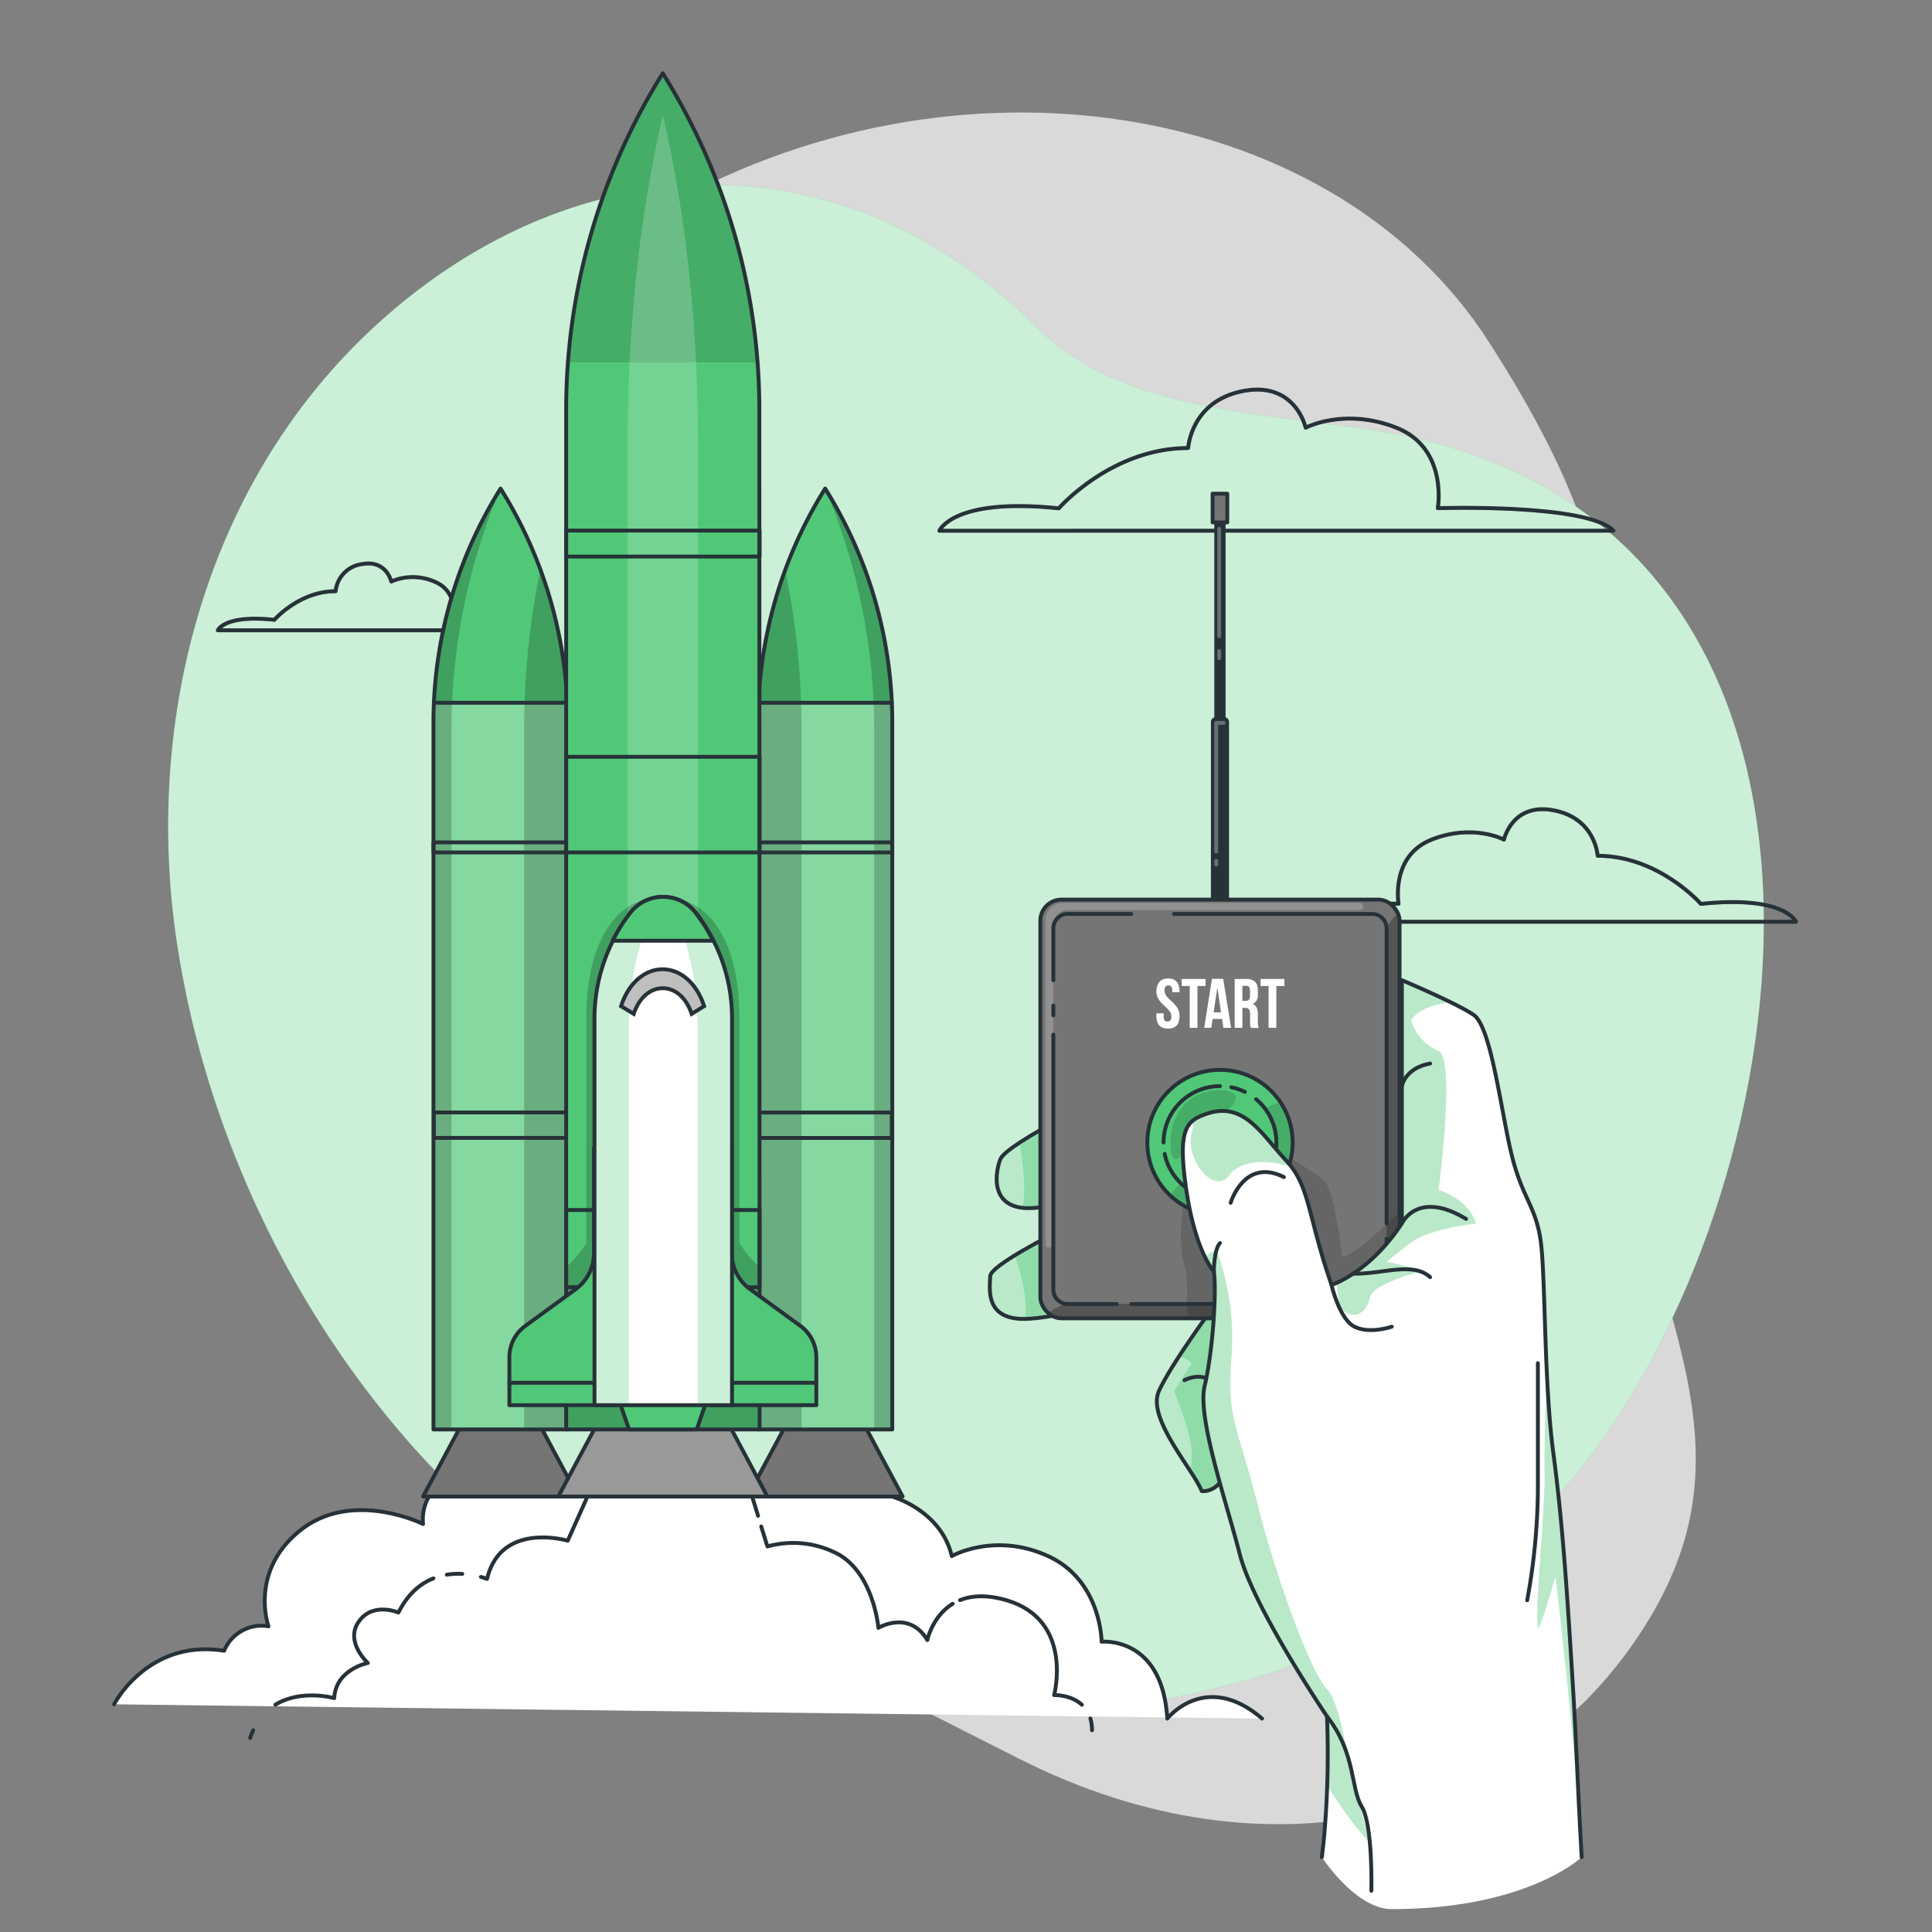 <svg xmlns="http://www.w3.org/2000/svg" xmlns:xlink="http://www.w3.org/1999/xlink" viewBox="0 0 500 500"><rect x="0" y="0" width="500" height="500" fill="#808080" stroke="none"/><defs><clipPath id="freepik--clip-path--inject-176"><path d="M274,131.55s13.62-15.61,33.49-15.61c0,0,.66-12.13,14.22-14.75s16.2,9.49,16.2,9.49,10-5.31,23.47,0,10.73,20.83,10.73,20.83,38.81-1.27,45.47,5.85H243.1S246.62,128.65,274,131.55Z" style="fill:none;stroke:#263238;stroke-linecap:round;stroke-linejoin:round"></path></clipPath><clipPath id="freepik--clip-path-2--inject-176"><path d="M440.19,233.92s-10.87-12.45-26.71-12.45c0,0-.53-9.67-11.34-11.76s-12.92,7.57-12.92,7.57-8-4.24-18.72,0-8.56,16.61-8.56,16.61-31-1-36.27,4.67H464.81S462,231.61,440.19,233.92Z" style="fill:none;stroke:#263238;stroke-linecap:round;stroke-linejoin:round"></path></clipPath><clipPath id="freepik--clip-path-3--inject-176"><path d="M71,160.4S77.44,153,86.85,153a7.88,7.88,0,0,1,6.73-7c6.43-1.24,7.68,4.49,7.68,4.49a14.07,14.07,0,0,1,11.12,0c6.37,2.52,5.08,9.87,5.08,9.87s18.39-.6,21.54,2.77H56.36S58,159,71,160.4Z" style="fill:none;stroke:#263238;stroke-linecap:round;stroke-linejoin:round"></path></clipPath><clipPath id="freepik--clip-path-4--inject-176"><path d="M230.92,369.94H196.18v-183a114,114,0,0,1,17.37-60.5h0a114,114,0,0,1,17.37,60.5Z" style="fill:#50C878;stroke:#263238;stroke-linecap:round;stroke-linejoin:round"></path></clipPath><clipPath id="freepik--clip-path-5--inject-176"><path d="M146.92,369.94H112.18v-183a114,114,0,0,1,17.37-60.5h0a114,114,0,0,1,17.37,60.5Z" style="fill:#50C878;stroke:#263238;stroke-linecap:round;stroke-linejoin:round"></path></clipPath><clipPath id="freepik--clip-path-6--inject-176"><path d="M196.58,369.94H146.52V106.15a164.33,164.33,0,0,1,25-87.19h0a164.41,164.41,0,0,1,25,87.18Z" style="fill:#50C878;stroke:#263238;stroke-linecap:round;stroke-linejoin:round"></path></clipPath><clipPath id="freepik--clip-path-7--inject-176"><path d="M189.45,263.55V363.66h-35.6V263.55a44.79,44.79,0,0,1,9.33-27.3,10.72,10.72,0,0,1,16.94,0,44.53,44.53,0,0,1,4.54,7.21,43.22,43.22,0,0,1,2.39,5.66A44.58,44.58,0,0,1,189.45,263.55Z" style="fill:#fff;stroke:#263238;stroke-linecap:round;stroke-linejoin:round"></path></clipPath><clipPath id="freepik--clip-path-8--inject-176"><rect x="269.24" y="232.82" width="92.97" height="108.36" rx="5.44" style="fill:#757575;stroke:#263238;stroke-linecap:round;stroke-linejoin:round"></rect></clipPath><clipPath id="freepik--clip-path-9--inject-176"><circle cx="315.73" cy="295.69" r="18.81" style="fill:#50C878;stroke:#263238;stroke-linecap:round;stroke-linejoin:round"></circle></clipPath></defs><g id="freepik--background-simple--inject-176"><path d="M67.93,167.09s-27.88,72,11.3,144.5S199.11,422.39,263.7,455.14s131.66,16.8,163.53-36.84-11.84-91.93-11.9-168.42,11.45-96.74-30-161.36-143.06-78.93-219.9-31S67.93,167.09,67.93,167.09Z" style="fill:#fff;opacity:0.7"></path><path d="M97.73,83.78l.56-.5c51.57-46.44,120.06-48.53,170,1.45,26,26.05,72.19,21.07,105.23,30.49C487.4,147.71,467.7,302.28,411.43,377c-50.78,67.43-160.81,82.66-234.73,49.49-65-29.16-110.7-94.28-127-162.37q-2.44-10.25-4-20.68C37.16,185.47,53.61,123.9,97.73,83.78Z" style="fill:#50C878"></path><path d="M97.73,83.78l.56-.5c51.57-46.44,120.06-48.53,170,1.45,26,26.05,72.19,21.07,105.23,30.49C487.4,147.71,467.7,302.28,411.43,377c-50.78,67.43-160.81,82.66-234.73,49.49-65-29.16-110.7-94.28-127-162.37q-2.44-10.25-4-20.68C37.16,185.47,53.61,123.9,97.73,83.78Z" style="fill:#fff;opacity:0.7"></path></g><g id="freepik--Clouds--inject-176"><g style="clip-path:url(#freepik--clip-path--inject-176)"><path d="M274,131.55s13.62-15.61,33.49-15.61c0,0,.66-12.13,14.22-14.75s16.2,9.49,16.2,9.49,10-5.31,23.47,0,10.73,20.83,10.73,20.83,38.81-1.27,45.47,5.85H243.1S246.62,128.65,274,131.55Z" style="fill:none;stroke:#263238;stroke-linecap:round;stroke-linejoin:round;opacity:0.5"></path></g><path d="M274,131.55s13.62-15.61,33.49-15.61c0,0,.66-12.13,14.22-14.75s16.2,9.49,16.2,9.49,10-5.31,23.47,0,10.73,20.83,10.73,20.83,38.81-1.27,45.47,5.85H243.1S246.62,128.65,274,131.55Z" style="fill:none;stroke:#263238;stroke-linecap:round;stroke-linejoin:round"></path><g style="clip-path:url(#freepik--clip-path-2--inject-176)"><path d="M440.19,233.92s-10.87-12.45-26.71-12.45c0,0-.53-9.67-11.34-11.76s-12.92,7.57-12.92,7.57-8-4.24-18.72,0-8.56,16.61-8.56,16.61-31-1-36.27,4.67H464.81S462,231.61,440.19,233.92Z" style="fill:none;stroke:#263238;stroke-linecap:round;stroke-linejoin:round;opacity:0.5"></path></g><path d="M440.19,233.92s-10.87-12.45-26.71-12.45c0,0-.53-9.67-11.34-11.76s-12.92,7.57-12.92,7.57-8-4.24-18.72,0-8.56,16.61-8.56,16.61-31-1-36.27,4.67H464.81S462,231.61,440.19,233.92Z" style="fill:none;stroke:#263238;stroke-linecap:round;stroke-linejoin:round"></path><g style="clip-path:url(#freepik--clip-path-3--inject-176)"><path d="M71,160.4S77.44,153,86.85,153a7.88,7.88,0,0,1,6.73-7c6.43-1.24,7.68,4.49,7.68,4.49a14.07,14.07,0,0,1,11.12,0c6.37,2.52,5.08,9.87,5.08,9.87s18.39-.6,21.54,2.77H56.36S58,159,71,160.4Z" style="fill:none;stroke:#263238;stroke-linecap:round;stroke-linejoin:round;opacity:0.5"></path></g><path d="M71,160.4S77.44,153,86.85,153a7.88,7.88,0,0,1,6.73-7c6.43-1.24,7.68,4.49,7.68,4.49a14.07,14.07,0,0,1,11.12,0c6.37,2.52,5.08,9.87,5.08,9.87s18.39-.6,21.54,2.77H56.36S58,159,71,160.4Z" style="fill:none;stroke:#263238;stroke-linecap:round;stroke-linejoin:round"></path></g><g id="freepik--Rocket--inject-176"><path d="M29.53,441.07s8.7-17,28.48-13.85a10.46,10.46,0,0,1,11.47-6.33S64.34,406.65,77.79,396s31.7-1.59,31.7-1.59-1.15-8,6.32-10.9l115.11,3.82s12.63,3.52,15.4,15.39c0,0,11.08-6.33,24.92,0s13.85,22.16,13.85,22.16,15.71-1.59,17,19.89c0,0,9.94-12.55,24.53,0" style="fill:#fff;stroke:#263238;stroke-linecap:round;stroke-linejoin:round"></path><path d="M65.53,447.79a19.92,19.92,0,0,0-.79,2" style="fill:none;stroke:#263238;stroke-linecap:round;stroke-linejoin:round"></path><path d="M112.17,408.48c-3.32,1.32-6.61,3.95-9.06,8.85,0,0-6.65-2.87-10.29,2.37s2.38,10.68,2.38,10.68-8.31,1.59-8.71,9.1c0,0-8.49-2.42-15.21,1.69" style="fill:none;stroke:#263238;stroke-linecap:round;stroke-linejoin:round"></path><path d="M119.63,407.33a19.49,19.49,0,0,0-4,.2" style="fill:none;stroke:#263238;stroke-linecap:round;stroke-linejoin:round"></path><path d="M196.18,392.28l-2.69-8.8H153.75l-6.83,15.26s-17.3-5.15-20.87,9.89a13.36,13.36,0,0,0-1.6-.52" style="fill:none;stroke:#263238;stroke-linecap:round;stroke-linejoin:round"></path><path d="M246.57,415.06c-5.31,3.23-6.57,9.39-6.57,9.39-4.74-7.91-12.67-3.16-12.67-3.16s-1.19-13.85-10.29-19a24.76,24.76,0,0,0-18.43-2.07L197,395.05" style="fill:none;stroke:#263238;stroke-linecap:round;stroke-linejoin:round"></path><path d="M280,441.19c-2.9-2.67-7.19-2.5-7.19-2.5s5.15-19.38-12.26-24.53c-5.2-1.53-9.13-1.23-12.09-.05" style="fill:none;stroke:#263238;stroke-linecap:round;stroke-linejoin:round"></path><path d="M282.62,447.79a11,11,0,0,0-.43-3.05" style="fill:none;stroke:#263238;stroke-linecap:round;stroke-linejoin:round"></path><polygon points="233.6 387.3 193.49 387.3 203.49 368.6 223.6 368.6 233.6 387.3" style="fill:#757575;stroke:#263238;stroke-linecap:round;stroke-linejoin:round"></polygon><polygon points="149.6 387.3 109.49 387.3 119.49 368.6 139.6 368.6 149.6 387.3" style="fill:#757575;stroke:#263238;stroke-linecap:round;stroke-linejoin:round"></polygon><polygon points="198.6 387.3 144.49 387.3 154.49 368.6 188.6 368.6 198.6 387.3" style="fill:#999;stroke:#263238;stroke-linecap:round;stroke-linejoin:round"></polygon><path d="M230.92,369.94H196.18v-183a114,114,0,0,1,17.37-60.5h0a114,114,0,0,1,17.37,60.5Z" style="fill:#50C878"></path><g style="clip-path:url(#freepik--clip-path-4--inject-176)"><path d="M230.8,182c.07,1.62.12,3.25.12,4.88V369.94H196.18v-183c0-1.63,0-3.26.11-4.88Z" style="fill:#fff;opacity:0.3"></path><path d="M207.43,188.2V369.94H196.18v-183a114.06,114.06,0,0,1,7-39.47A200.17,200.17,0,0,1,207.43,188.2Z" style="opacity:0.2"></path><path d="M230.92,186.89V369.94h-4.67V188.88a160.08,160.08,0,0,0-12.7-62.49,114,114,0,0,1,17.37,60.5Z" style="opacity:0.2"></path></g><path d="M230.92,369.94H196.18v-183a114,114,0,0,1,17.37-60.5h0a114,114,0,0,1,17.37,60.5Z" style="fill:none;stroke:#263238;stroke-linecap:round;stroke-linejoin:round"></path><path d="M146.92,369.94H112.18v-183a114,114,0,0,1,17.37-60.5h0a114,114,0,0,1,17.37,60.5Z" style="fill:#50C878"></path><g style="clip-path:url(#freepik--clip-path-5--inject-176)"><path d="M146.78,181.62c.08,1.75.14,3.51.14,5.27V369.94H112.18v-183c0-1.76.06-3.52.14-5.27Z" style="fill:#fff;opacity:0.3"></path><path d="M142.49,155.41a113.89,113.89,0,0,1,4.43,31.48V369.94H135.66V188.2a200.16,200.16,0,0,1,1.46-24.11q1-8.39,2.75-16.67C140.84,150.05,141.72,152.71,142.49,155.41Z" style="opacity:0.2"></path><path d="M129.55,126.39a159.91,159.91,0,0,0-12.71,62.49V369.94h-4.66v-183A114,114,0,0,1,129.55,126.39Z" style="opacity:0.2"></path></g><path d="M146.92,369.94H112.18v-183a114,114,0,0,1,17.37-60.5h0a114,114,0,0,1,17.37,60.5Z" style="fill:none;stroke:#263238;stroke-linecap:round;stroke-linejoin:round"></path><line x1="230.8" y1="181.88" x2="196.58" y2="181.88" style="fill:none;stroke:#263238;stroke-linecap:round;stroke-linejoin:round"></line><rect x="196.18" y="218.01" width="34.74" height="2.6" transform="translate(427.09 438.62) rotate(180)" style="fill:none;stroke:#263238;stroke-linecap:round;stroke-linejoin:round"></rect><rect x="196.18" y="287.9" width="34.62" height="6.59" transform="translate(426.98 582.4) rotate(180)" style="fill:none;stroke:#263238;stroke-linecap:round;stroke-linejoin:round"></rect><line x1="112.29" y1="181.88" x2="146.52" y2="181.88" style="fill:none;stroke:#263238;stroke-linecap:round;stroke-linejoin:round"></line><rect x="112.18" y="218.01" width="34.74" height="2.6" style="fill:none;stroke:#263238;stroke-linecap:round;stroke-linejoin:round"></rect><rect x="112.29" y="287.9" width="34.62" height="6.59" style="fill:none;stroke:#263238;stroke-linecap:round;stroke-linejoin:round"></rect><path d="M196.58,369.94H146.52V106.15a164.33,164.33,0,0,1,25-87.19h0a164.41,164.41,0,0,1,25,87.18Z" style="fill:#50C878"></path><g style="clip-path:url(#freepik--clip-path-6--inject-176)"><path d="M196.11,93.79H147A164.18,164.18,0,0,1,171.55,19a164.2,164.2,0,0,1,24.56,74.83Z" style="fill-opacity:0.7;opacity:0.2"></path><g style="opacity:0.2"><path d="M180.64,369.94H162.45V114.33c0-29.88,3.15-59.16,9.1-84.49h0c5.94,25.33,9.09,54.61,9.09,84.48Z" style="fill:#fff"></path></g><path d="M196.06,327.47v42.47H146.92V327.59a36.18,36.18,0,0,0,4.82-5.83V263.43c0-20.18,8-31.33,19.81-31.33s19.81,11.15,19.81,31.33v58.33A35.08,35.08,0,0,0,196.06,327.47Z" style="opacity:0.2"></path></g><path d="M196.58,369.94H146.52V106.15a164.33,164.33,0,0,1,25-87.19h0a164.41,164.41,0,0,1,25,87.18Z" style="fill:none;stroke:#263238;stroke-linecap:round;stroke-linejoin:round"></path><rect x="146.52" y="137.31" width="50.06" height="6.73" style="fill:none;stroke:#263238;stroke-linecap:round;stroke-linejoin:round"></rect><rect x="146.52" y="195.86" width="50.06" height="24.75" style="fill:none;stroke:#263238;stroke-linecap:round;stroke-linejoin:round"></rect><rect x="146.52" y="313.15" width="50.06" height="19.98" style="fill:none;stroke:#263238;stroke-linecap:round;stroke-linejoin:round"></rect><path d="M189.37,324.33V297.09h-5.54v66.57h27.43V351.23a10,10,0,0,0-4.11-8.08l-13.05-9.52A11.52,11.52,0,0,1,189.37,324.33Z" style="fill:#50C878;stroke:#263238;stroke-linecap:round;stroke-linejoin:round"></path><path d="M153.72,324.33V297.09h5.54v66.57H131.83V351.23a10,10,0,0,1,4.11-8.08L149,333.63A11.51,11.51,0,0,0,153.72,324.33Z" style="fill:#50C878;stroke:#263238;stroke-linecap:round;stroke-linejoin:round"></path><line x1="131.83" y1="357.86" x2="211.26" y2="357.86" style="fill:none;stroke:#263238;stroke-linecap:round;stroke-linejoin:round"></line><polygon points="180.31 369.94 162.79 369.94 159.79 361.24 183.31 361.24 180.31 369.94" style="fill:#50C878;stroke:#263238;stroke-linecap:round;stroke-linejoin:round"></polygon><path d="M189.45,263.55V363.66h-35.6V263.55a44.79,44.79,0,0,1,9.33-27.3,10.72,10.72,0,0,1,16.94,0,44.53,44.53,0,0,1,4.54,7.21,43.22,43.22,0,0,1,2.39,5.66A44.58,44.58,0,0,1,189.45,263.55Z" style="fill:#fff"></path><g style="clip-path:url(#freepik--clip-path-7--inject-176)"><path d="M189.35,263.55V363.66h-8.8v-97.5a81.73,81.73,0,0,0-1.2-14.06q-.49-2.83-1.2-5.51a57.12,57.12,0,0,0-2.27-7c-1.07-2.7-2.65-4-4.23-4s-3.17,1.35-4.24,4a60.75,60.75,0,0,0-2.27,7,78.48,78.48,0,0,0-2.39,19.57v97.5h-9V263.55a44.79,44.79,0,0,1,9.33-27.3,10.72,10.72,0,0,1,16.94,0,44.53,44.53,0,0,1,4.54,7.21,43.22,43.22,0,0,1,2.39,5.66A44.58,44.58,0,0,1,189.35,263.55Z" style="fill:#50C878;opacity:0.3"></path></g><path d="M189.45,263.55V363.66h-35.6V263.55a44.79,44.79,0,0,1,9.33-27.3,10.72,10.72,0,0,1,16.94,0,44.53,44.53,0,0,1,4.54,7.21,43.22,43.22,0,0,1,2.39,5.66A44.58,44.58,0,0,1,189.45,263.55Z" style="fill:none;stroke:#263238;stroke-linecap:round;stroke-linejoin:round"></path><path d="M179,262.39c-2.91-8.86-12.06-8.86-15,0l-3.28-2c4.18-12.73,17.33-12.73,21.52,0Z" style="fill:#fff"></path><path d="M179,262.39c-2.91-8.86-12.06-8.86-15,0l-3.28-2c4.18-12.73,17.33-12.73,21.52,0Z" style="fill:#bfbfbf;stroke:#263238;stroke-miterlimit:10"></path><path d="M184.56,243.46h-26a44.53,44.53,0,0,1,4.54-7.21,10.72,10.72,0,0,1,16.94,0A44.53,44.53,0,0,1,184.56,243.46Z" style="fill:#50C878;stroke:#263238;stroke-linecap:round;stroke-linejoin:round"></path></g><g id="freepik--Remote--inject-176"><path d="M318.49,371.2c.4,16-7.51,14.69-7.51,14.69a32.57,32.57,0,0,0-3-5.25c-4.14-6.37-10.48-15.3-8.1-20.59a77.58,77.58,0,0,1,5.29-9.12c4.24-6.5,9.11-13.07,9.11-13.07l-21.12-3.5s-15,6.22-26.91,6.94l-.92,0c-10.84.21-9.09-8.29-9.09-11,0-1.17,2.93-3.31,6.36-5.42,4.89-3,10.82-5.95,10.82-5.95l-3.21-6.65a19.34,19.34,0,0,1-5.61.3c-8.22-.9-7.09-9-5.76-12.52.38-1,2.27-2.54,4.94-4.3,8.45-5.57,24.63-13.33,24.63-13.33h23.73l23.35,63.74S318.1,355.22,318.49,371.2Z" style="fill:#fff"></path><path d="M318.49,371.2c.4,16-7.51,14.69-7.51,14.69a32.57,32.57,0,0,0-3-5.25c-4.14-6.37-10.48-15.3-8.1-20.59a77.58,77.58,0,0,1,5.29-9.12c4.24-6.5,9.11-13.07,9.11-13.07l-21.12-3.5s-15,6.22-26.91,6.94l-.92,0c-10.84.21-9.09-8.29-9.09-11,0-1.17,2.93-3.31,6.36-5.42,4.89-3,10.82-5.95,10.82-5.95l-3.21-6.65a19.34,19.34,0,0,1-5.61.3c-8.22-.9-7.09-9-5.76-12.52.38-1,2.27-2.54,4.94-4.3,8.45-5.57,24.63-13.33,24.63-13.33h23.73l23.35,63.74S318.1,355.22,318.49,371.2Z" style="fill:#50C878;opacity:0.4"></path><path d="M318.49,371.2c.4,16-7.51,14.69-7.51,14.69a32.57,32.57,0,0,0-3-5.25,23,23,0,0,0,.43-4.65c-.1-5.47-4.59-15.94-4.59-15.94l4.59-7.26a9.37,9.37,0,0,0-3.24-1.86c4.24-6.5,9.11-13.07,9.11-13.07l-21.12-3.5s-15,6.22-26.91,6.94l-.92,0c.69-5.95-1.66-13.45-2.73-16.45,4.89-3,10.82-5.95,10.82-5.95l-3.21-6.65a19.34,19.34,0,0,1-5.61.3c1.08-5.19.05-12.39-.82-16.82,8.45-5.57,24.63-13.33,24.63-13.33h23.73l23.35,63.74S318.1,355.22,318.49,371.2Z" style="fill:#50C878;opacity:0.4"></path><path d="M312.16,282.43H288.43s-28,13.43-29.57,17.63-2.87,14.78,11.37,12.22l3.21,6.65s-17.18,8.54-17.18,11.37-1.85,11.71,10,11,26.91-6.94,26.91-6.94l21.12,3.5S303.07,353,299.9,360.05,309,380.57,311,385.89c0,0,7.91,1.29,7.51-14.69s17-25,17-25" style="fill:none;stroke:#263238;stroke-linecap:round;stroke-linejoin:round"></path><path d="M306.54,357.2s5.95-3.33,9.19,2.85" style="fill:none;stroke:#263238;stroke-linecap:round;stroke-linejoin:round"></path><path d="M314.59,185.61h2.27a1.21,1.21,0,0,1,1.21,1.21v48.7a0,0,0,0,1,0,0h-4.69a0,0,0,0,1,0,0v-48.7A1.21,1.21,0,0,1,314.59,185.61Z" style="fill:#263238"></path><rect x="314.26" y="133.2" width="2.92" height="54.81" style="fill:#263238"></rect><rect x="313.82" y="127.77" width="3.8" height="7.43" style="fill:#757575;stroke:#263238;stroke-linecap:round;stroke-linejoin:round"></rect><line x1="314.76" y1="222.76" x2="314.76" y2="223.75" style="fill:none;stroke:#fff;stroke-linecap:round;stroke-linejoin:round;opacity:0.3"></line><polyline points="316.69 187.09 314.76 187.09 314.76 220.38" style="fill:none;stroke:#fff;stroke-linecap:round;stroke-linejoin:round;opacity:0.3"></polyline><line x1="315.53" y1="168.49" x2="315.53" y2="170.34" style="fill:none;stroke:#fff;stroke-linecap:round;stroke-linejoin:round;opacity:0.3"></line><line x1="315.53" y1="136.85" x2="315.53" y2="164.67" style="fill:none;stroke:#fff;stroke-linecap:round;stroke-linejoin:round;opacity:0.3"></line><rect x="269.24" y="232.82" width="92.97" height="108.36" rx="5.44" style="fill:#757575"></rect><g style="clip-path:url(#freepik--clip-path-8--inject-176)"><path d="M272.6,321.74V239.38a3.85,3.85,0,0,1,3.85-3.86h75.49a.92.92,0,0,0,.81-.47h0a.92.92,0,0,0-.81-1.36H275a4.44,4.44,0,0,0-4.44,4.44V322a.91.91,0,0,0,1.63.57l.18-.24A.89.89,0,0,0,272.6,321.74Z" style="fill:#fff;opacity:0.2"></path><path d="M362.21,238.26v97.48a5.44,5.44,0,0,1-5.44,5.44H274.68a5.43,5.43,0,0,1-3.49-1.27,19.14,19.14,0,0,1,4.55-2.49l31.28,0,47.82,0a4,4,0,0,0,4-4V240.25a14.59,14.59,0,0,1,3-3.94A5.28,5.28,0,0,1,362.21,238.26Z" style="fill-opacity:0.7;opacity:0.4"></path><path d="M362.21,313.55v22.19a5.44,5.44,0,0,1-5.44,5.44H307.59l-.57-3.74c.4-1.55,0-8.39,0-8.39-3.16-8.43,0-21.08,0-21.08l19.85-12.28s13.38,7.31,15.95,10,4.55,19.65,4.55,19.65c2.65-.63,7.27-4.52,11.48-8.53C360,315.73,361.16,314.61,362.21,313.55Z" style="fill-opacity:0.7;opacity:0.2"></path></g><rect x="269.24" y="232.82" width="92.97" height="108.36" rx="5.44" style="fill:none;stroke:#263238;stroke-linecap:round;stroke-linejoin:round"></rect><line x1="358.85" y1="320.57" x2="358.85" y2="323.54" style="fill:none;stroke:#263238;stroke-linecap:round;stroke-linejoin:round"></line><path d="M303.84,236.52h51.28a3.73,3.73,0,0,1,3.73,3.73v76.37" style="fill:none;stroke:#263238;stroke-linecap:round;stroke-linejoin:round"></path><path d="M272.6,253.68V240.25a3.73,3.73,0,0,1,3.73-3.73h16.44" style="fill:none;stroke:#263238;stroke-linecap:round;stroke-linejoin:round"></path><line x1="272.6" y1="262.78" x2="272.6" y2="260.21" style="fill:none;stroke:#263238;stroke-linecap:round;stroke-linejoin:round"></line><path d="M289,337.48H276.33a3.73,3.73,0,0,1-3.73-3.73v-66" style="fill:none;stroke:#263238;stroke-linecap:round;stroke-linejoin:round"></path><path d="M358.85,333.75a3.73,3.73,0,0,1-3.73,3.73H292.77" style="fill:none;stroke:#263238;stroke-linecap:round;stroke-linejoin:round"></path><circle cx="315.73" cy="295.69" r="18.81" style="fill:#50C878"></circle><g style="clip-path:url(#freepik--clip-path-9--inject-176)"><path d="M334.54,295.69a18.81,18.81,0,0,1-31.63,13.77,9.83,9.83,0,0,1,2.71-3.24s10.89,9.32,20.84-.64c7.45-7.46,1-18.58,1-18.58s1-1.08,4-1.57A18.76,18.76,0,0,1,334.54,295.69Z" style="fill-opacity:0.7;opacity:0.2"></path><path d="M304.7,299.93a.91.91,0,0,1-1.15-.39,2.46,2.46,0,0,1-.39-1.13c-1.28-8,2.95-15.56,11.48-16.27,1.59-.14,5.67,0,5.09,2.6a3.54,3.54,0,0,1-1.52,2,86.33,86.33,0,0,0-7.28,5.17,16,16,0,0,0-3,3.37C307.5,295.92,306.06,299.37,304.7,299.93Z" style="fill-opacity:0.7;opacity:0.2"></path></g><circle cx="315.73" cy="295.69" r="18.81" style="fill:none;stroke:#263238;stroke-linecap:round;stroke-linejoin:round"></circle><path d="M301.12,295.69a14.6,14.6,0,0,1,14.61-14.6" style="fill:none;stroke:#263238;stroke-linecap:round;stroke-linejoin:round"></path><path d="M311.91,309.78a14.6,14.6,0,0,1-10.49-11.15" style="fill:none;stroke:#263238;stroke-linecap:round;stroke-linejoin:round"></path><path d="M325.07,284.47a14.6,14.6,0,0,1-9.34,25.82" style="fill:none;stroke:#263238;stroke-linecap:round;stroke-linejoin:round"></path><path d="M318.67,281.38a14.26,14.26,0,0,1,3.49,1.2" style="fill:none;stroke:#263238;stroke-linecap:round;stroke-linejoin:round"></path><path d="M302.31,253.22c1.94,0,2.94,1.16,2.94,3.18v.4h-1.88v-.52c0-.91-.37-1.25-1-1.25s-1,.34-1,1.25.4,1.61,1.71,2.75c1.66,1.47,2.19,2.52,2.19,4,0,2-1,3.18-3,3.18s-3-1.16-3-3.18v-.78h1.88v.9c0,.91.4,1.23,1,1.23s1-.32,1-1.23-.39-1.61-1.7-2.75c-1.66-1.47-2.19-2.52-2.19-4C299.38,254.38,300.38,253.22,302.31,253.22Z" style="fill:#fff"></path><path d="M305.83,253.36H312v1.81H309.9V266h-2V255.17h-2.08Z" style="fill:#fff"></path><path d="M318.61,266h-2l-.34-2.3h-2.45l-.34,2.3h-1.83l2-12.68h2.91Zm-4.54-4H316l-.94-6.41h0Z" style="fill:#fff"></path><path d="M323.7,266a3.92,3.92,0,0,1-.18-1.56v-2c0-1.18-.4-1.61-1.3-1.61h-.69V266h-2V253.36h3c2.07,0,3,1,3,2.92v1a2.51,2.51,0,0,1-1.31,2.56v0c1,.42,1.32,1.36,1.32,2.68v2a3.71,3.71,0,0,0,.22,1.54Zm-2.17-10.87v3.9h.78c.74,0,1.19-.33,1.19-1.34v-1.25c0-.91-.3-1.31-1-1.31Z" style="fill:#fff"></path><path d="M326.24,253.36h6.16v1.81h-2.09V266h-2V255.17h-2.08Z" style="fill:#fff"></path><path d="M373.48,262.67s-7.91,2.45-10.68,9.32" style="fill:none;stroke:#263238;stroke-linecap:round;stroke-linejoin:round"></path><path d="M409.34,480.63c-.89-15.29-1.47-30.91-2.23-43.48-1.58-26.07-2.77-43.56-5.14-61.36s-2-44.69-3.17-54.08-4.72-11.38-7.51-22.54-5.31-33.38-9.89-36.5-18.6-9-18.6-9v62.94c-8.31,12.77-18.2,15.93-18.2,15.93-6.33-18.32-5.53-25.59-11.86-32.32s-10.89-15.52-20.83-11.84c-4.73,1.75-7.26,3.53-4.89,19.58s7.12,21.08,7.12,21.08c.79,5.48-.39,21.42-2.37,29.58s5.54,29.82,9.1,43.67,22.55,41.9,22.55,41.9a243,243,0,0,1-.79,31.68c-.15,1.49-.33,3.08-.54,4.75,0,0,8.73,13.45,18.07,13.45C395.24,494.08,409.34,480.63,409.34,480.63Z" style="fill:#fff"></path><path d="M308.43,293.11a3.84,3.84,0,0,0,0-2.85,10,10,0,0,1,3.48-1.87c9.94-3.68,14.5,5.12,20.83,11.84a19.62,19.62,0,0,1,1.59,1.91c-5.73-2.16-13.24-2.12-16.26,2.07C314.27,309.46,306.53,300,308.43,293.11Z" style="fill:#50C878;opacity:0.4"></path><path d="M351.36,465.19l3.13,11.73s-4.41-4.32-11-14.8c.32-10.23-.07-17.92-.07-17.92s-19-28.06-22.55-41.9-11.08-35.52-9.1-43.67,3.16-24.1,2.37-29.58a16.62,16.62,0,0,1-2.3-3.75,6.44,6.44,0,0,1,3-1.76,65.45,65.45,0,0,1,3.85,27.86c-1.23,15.82,1.48,17.14,6.72,37.71s13.94,43.86,18,48S349.28,460.15,351.36,465.19Z" style="fill:#50C878;opacity:0.4"></path><path d="M358.85,326.6s6.24,1,8.75,2.45c0,0-12.18,3.18-13,6.57s-3.4,6.91-8,2.77c0,0-.24-2.59-.72-6.35,2.94-1.31,10.41-5.42,16.92-15.42V253.68s6.92,2.9,12.63,5.7c-4.23.56-8.56,1.86-10.25,4.72A12.77,12.77,0,0,0,372.3,272c4.5,2,0,36,0,36s7.38,1.82,9.75,8.65c0,0-12.13,1.24-17.14,5.09S358.85,326.6,358.85,326.6Z" style="fill:#50C878;opacity:0.4"></path><path d="M407.11,437.15c.62,10.18,1.11,22.36,1.74,34.75-1.56-23.55-6.29-64-6.29-64s-4.23,14.95-4.55,13.36c-.94-4.68,2-31.13,1.72-40.55-.12-4.27.19-15.22.57-25.9.34,7.34.83,14.7,1.67,21C404.34,393.59,405.53,411.08,407.11,437.15Z" style="fill:#50C878;opacity:0.4"></path><path d="M409.34,480.63c-.89-15.29-1.47-30.91-2.23-43.48-1.58-26.07-2.77-43.56-5.14-61.36s-2-44.69-3.17-54.08-4.72-11.38-7.51-22.54-5.31-33.38-9.89-36.5-18.6-9-18.6-9v62.94c-8.31,12.77-18.2,15.93-18.2,15.93-6.33-18.32-5.53-25.59-11.86-32.32s-10.89-15.52-20.83-11.84c-4.73,1.75-7.26,3.53-4.89,19.58s7.12,21.08,7.12,21.08c.79,5.48-.39,21.42-2.37,29.58s5.54,29.82,9.1,43.67,22.55,41.9,22.55,41.9a243,243,0,0,1-.79,31.68c-.15,1.49-.33,3.08-.54,4.75" style="fill:none;stroke:#263238;stroke-linecap:round;stroke-linejoin:round"></path><path d="M344.6,332.55s2,8.82,5.94,10.8,9.65,0,9.65,0" style="fill:none;stroke:#263238;stroke-linecap:round;stroke-linejoin:round"></path><path d="M362.8,316.62s4-8.8,16.62-1.17" style="fill:none;stroke:#263238;stroke-linecap:round;stroke-linejoin:round"></path><path d="M362.8,281.09s.79-4.67,7.32-5.85" style="fill:none;stroke:#263238;stroke-linecap:round;stroke-linejoin:round"></path><path d="M343.42,444.2c7.51,9.53,6.08,18.62,9,23.37s2.49,21.76,2.49,21.76" style="fill:none;stroke:#263238;stroke-linecap:round;stroke-linejoin:round"></path><path d="M398,352.79v33.1a164,164,0,0,1-2.77,28.27" style="fill:none;stroke:#263238;stroke-linecap:round;stroke-linejoin:round"></path><path d="M314.14,329.05s0-5.65,1.59-7.34" style="fill:none;stroke:#263238;stroke-linecap:round;stroke-linejoin:round"></path><path d="M318.49,311.28s3.51-11.8,13.79-6.65" style="fill:none;stroke:#263238;stroke-linecap:round;stroke-linejoin:round"></path><path d="M350.19,329.63c7.64.17,15.38-3.22,19.93.9" style="fill:none;stroke:#263238;stroke-linecap:round;stroke-linejoin:round"></path></g></svg>